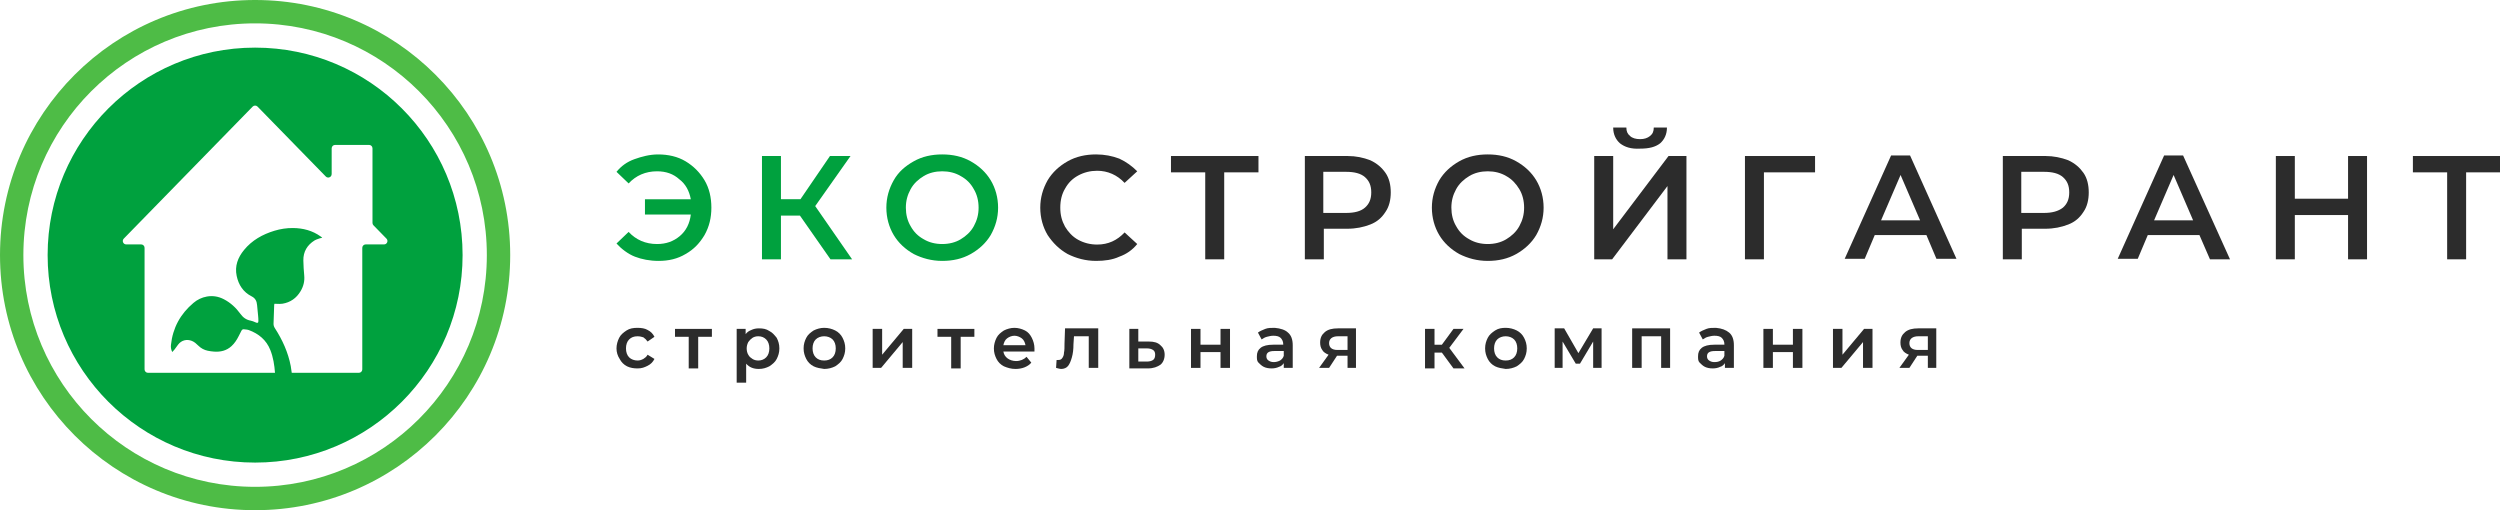 <?xml version="1.0" encoding="UTF-8"?> <svg xmlns="http://www.w3.org/2000/svg" xmlns:xlink="http://www.w3.org/1999/xlink" xmlns:xodm="http://www.corel.com/coreldraw/odm/2003" xml:space="preserve" width="207.433mm" height="42.333mm" version="1.1" style="shape-rendering:geometricPrecision; text-rendering:geometricPrecision; image-rendering:optimizeQuality; fill-rule:evenodd; clip-rule:evenodd" viewBox="0 0 20743.32 4233.32"> <defs> <style type="text/css"> .fil1 {fill:#00A13E} .fil2 {fill:#00A13E;fill-rule:nonzero} .fil3 {fill:#2C2C2C;fill-rule:nonzero} .fil0 {fill:#4EBC46;fill-rule:nonzero} </style> </defs> <g id="Слой_x0020_1">  <path class="fil0" d="M193.92 2116.65c0,1061.9 860.85,1922.75 1922.75,1922.75 1061.9,0 1922.74,-860.85 1922.74,-1922.75 0,-1061.89 -860.84,-1922.74 -1922.74,-1922.74 -1061.9,0 -1922.75,860.85 -1922.75,1922.74zm4039.42 0c0,1169 -947.67,2116.67 -2116.67,2116.67 -1169,0 -2116.67,-947.67 -2116.67,-2116.67 0,-1168.99 947.67,-2116.66 2116.67,-2116.66 1169,0 2116.67,947.67 2116.67,2116.66z"></path> <path class="fil1" d="M2751.67 1444.91c0,25.3 -30.77,37.82 -48.44,19.72l-566.39 -580.18c-11.07,-11.32 -29.31,-11.32 -40.39,0l-1069.52 1095.56c-17.42,17.88 -4.76,47.94 20.22,47.94l124.07 0c15.59,0 28.22,12.63 28.22,28.22l0 1008.95c0,15.59 12.63,28.22 28.23,28.22l1053.99 0c-4.8,-64.49 -14.54,-128.1 -38.67,-188.99 -33.26,-83.67 -96.55,-135.29 -178.85,-165.8 -8.26,-3.11 -17.36,-3.99 -26.5,-4.9 -4.34,-0.39 -8.68,-0.85 -12.94,-1.52 -10.31,-1.59 -16.76,3.46 -21.31,11.71 -7.83,14.92 -15.38,29.81 -22.93,44.94 -15.6,30.73 -33.94,59.62 -59.87,83.26 -41.03,37.36 -90.35,49.28 -144.21,45.37 -17.43,-1.38 -34.86,-3.42 -52.07,-7.09 -30.24,-6.21 -56.41,-20.43 -78.64,-42.2 -16.05,-15.8 -32.56,-31.18 -54.11,-39.68 -42.66,-16.72 -85.76,-5.47 -113.74,30.72 -5.26,6.78 -10.27,13.76 -15.24,20.78 -5.01,6.99 -9.98,13.97 -15.28,20.75 -2.96,3.63 -6.24,7.09 -9.73,10.86 -2.75,2.89 -5.61,5.93 -8.57,9.31 -9.88,-19.72 -12.85,-39.19 -10.8,-58.24 14.68,-141.71 78.18,-257.74 186.66,-349.21 32.1,-27.31 69.7,-45.44 111.65,-52.99 49.56,-8.68 96.31,-0.67 140.79,22.47 55.74,28.89 100.9,70.87 137.13,121.07 22.26,30.73 48.61,49.99 85.76,56.63 12.84,2.43 25.33,7.83 37.6,13.12 1.77,0.74 3.5,1.52 5.3,2.26 13.97,5.96 20.39,3.45 20.63,-11.93 0.39,-14.04 -0.84,-28.04 -2.11,-42.08 -0.14,-1.59 -0.29,-3.14 -0.43,-4.7 -1.13,-12.63 -2.43,-25.25 -3.74,-37.92 -1.62,-15.77 -3.24,-31.57 -4.51,-47.38 -2.75,-32.31 -13.51,-57.08 -45.4,-73.13 -69.47,-35.1 -108.45,-95.18 -124.04,-169.68 -17.22,-81.64 9.84,-152.51 60.99,-214.85 66.26,-80.96 153.6,-129.78 252.66,-159.8 49.99,-15.17 101.36,-22.97 153.39,-22.51 83.5,0.7 161.68,20.88 230.47,70.41 1.73,1.27 3.39,2.51 5.05,3.78 1.65,1.27 3.31,2.54 5.04,3.77 0.32,0.35 0.53,0.78 0.95,1.66 0.18,0.35 0.39,0.81 0.64,1.34 -1.7,0.35 -3.35,0.67 -5.05,1.02 -4.69,0.92 -9.31,1.8 -13.51,3.32 -4.09,1.52 -8.25,2.89 -12.42,4.27 -11.07,3.7 -22.19,7.41 -31.85,13.4 -61.21,38.28 -94.44,93.56 -93.06,166.69 0.67,41.95 3.42,83.93 7.33,125.66 4.34,46.78 -6.91,89.64 -30.51,129.08 -34.15,57.12 -84.39,93.1 -150.43,103.65 -14.28,2.33 -29.1,1.73 -44.45,1.09 -7.3,-0.32 -14.74,-0.63 -22.26,-0.63 -0.14,0.81 -0.31,1.8 -0.49,2.82 -0.53,2.79 -1.2,6.31 -1.34,9.81 -0.92,25.29 -1.8,50.69 -2.65,76.06 -0.84,25.43 -1.73,50.83 -2.64,76.2 -0.46,13.97 3.67,26.35 11.71,38.48 62.37,96.81 109.36,200.2 131.13,313.69 3.52,18.38 5.99,36.97 8.25,55.78l557 0c15.6,0 28.23,-12.63 28.23,-28.22l0 -1008.95c0,-15.59 12.62,-28.22 28.22,-28.22l152.29 0c24.98,0 37.64,-30.06 20.18,-47.94l-108.02 -110.67c-5.12,-5.26 -8.01,-12.31 -8.01,-19.69l0 -618.98c0,-15.59 -12.63,-28.22 -28.22,-28.22l-282.22 0c-15.6,0 -28.22,12.63 -28.22,28.22l0 214.24zm1086.55 671.76c0,950.77 -770.78,1721.56 -1721.55,1721.56 -950.81,0 -1721.56,-770.79 -1721.56,-1721.56 0,-950.8 770.75,-1721.55 1721.56,-1721.55 950.77,0 1721.55,770.75 1721.55,1721.55z"></path> <path class="fil2" d="M5688.18 1338.22c65.58,39.37 118.08,91.83 157.41,157.41 39.37,65.61 56.87,144.35 56.87,227.43 0,83.08 -17.5,157.45 -56.87,227.4 -39.33,65.62 -87.45,118.08 -157.41,157.45 -65.62,39.37 -139.95,56.87 -223.06,56.87 -74.33,0 -139.95,-13.13 -196.78,-35 -56.87,-21.87 -113.7,-65.58 -153.07,-109.32l100.58 -96.24c61.24,65.61 139.94,100.57 236.15,100.57 74.36,0 135.57,-21.83 188.06,-65.58 52.49,-43.71 83.08,-104.95 91.83,-179.28l-380.47 0 0 -126.82 380.47 0c-13.12,-69.99 -43.71,-126.83 -96.2,-166.2 -48.12,-43.74 -109.33,-65.61 -183.69,-65.61 -96.21,0 -174.91,34.99 -236.15,100.61l-100.58 -96.24c39.37,-48.08 87.45,-83.08 148.7,-104.95 61.2,-21.87 126.82,-39.37 196.77,-39.37 83.12,0 161.82,17.5 227.44,56.87z"></path> <polygon class="fil2" points="6637.2,1788.66 6479.75,1788.66 6479.75,2151.67 6322.31,2151.67 6322.31,1294.49 6479.75,1294.49 6479.75,1653.09 6641.57,1653.09 6886.47,1294.49 7057.04,1294.49 6764.02,1709.96 7070.13,2151.67 6890.85,2151.67 "></polygon> <path class="fil2" d="M7971 1985.46c43.75,-26.24 83.12,-61.24 109.33,-109.32 26.24,-48.12 39.37,-96.24 39.37,-153.07 0,-56.87 -13.13,-109.33 -39.37,-153.07 -26.21,-48.12 -61.21,-83.08 -109.33,-109.33 -43.71,-26.25 -96.2,-39.37 -153.07,-39.37 -56.83,0 -109.32,13.12 -153.03,39.37 -43.75,26.25 -83.12,61.21 -109.36,109.33 -26.22,48.08 -39.34,96.2 -39.34,153.07 0,56.83 13.12,109.32 39.34,153.07 26.24,48.08 61.24,83.08 109.36,109.32 43.71,26.25 96.2,39.34 153.03,39.34 56.87,0 109.36,-13.09 153.07,-39.34zm-389.22 122.45c-69.95,-39.37 -126.82,-91.83 -166.19,-157.44 -39.34,-65.62 -61.21,-144.32 -61.21,-227.4 0,-83.08 21.87,-157.45 61.21,-227.44 39.37,-69.95 96.24,-118.04 166.19,-157.41 69.99,-39.37 148.7,-56.87 236.15,-56.87 87.49,0 166.2,17.5 236.19,56.87 69.95,39.37 126.82,91.83 166.15,157.41 39.37,65.62 61.25,144.36 61.25,227.44 0,83.08 -21.88,157.41 -61.25,227.4 -39.33,65.61 -96.2,118.07 -166.15,157.44 -69.99,39.34 -148.7,56.87 -236.19,56.87 -87.45,0 -166.16,-21.87 -236.15,-56.87z"></path> <path class="fil3" d="M8858.8 2107.9c-69.99,-39.37 -122.45,-91.83 -166.19,-157.41 -39.37,-65.61 -61.24,-144.35 -61.24,-227.43 0,-83.08 21.87,-157.45 61.24,-227.4 39.37,-65.62 96.2,-118.08 166.19,-157.45 69.96,-39.37 148.7,-56.87 236.15,-56.87 69.96,0 135.57,13.13 192.41,35 56.86,26.25 104.98,61.24 148.69,104.99l-104.95 96.2c-61.21,-65.62 -139.95,-100.58 -227.4,-100.58 -56.87,0 -109.33,13.09 -157.44,39.34 -48.12,26.24 -83.08,61.24 -109.33,109.32 -26.25,43.75 -39.37,96.2 -39.37,157.45 0,61.24 13.12,109.32 39.37,157.44 26.25,43.71 61.21,83.08 109.33,109.33 48.11,26.24 100.57,39.37 157.44,39.37 91.83,0 166.19,-35 227.4,-100.61l104.95 96.23c-39.33,48.09 -87.45,83.08 -148.69,104.95 -56.84,26.25 -122.45,35 -192.41,35 -87.45,0 -166.19,-21.87 -236.15,-56.87z"></path> <polygon class="fil3" points="10441.93,1430.06 10157.66,1430.06 10157.66,2151.67 10000.21,2151.67 10000.21,1430.06 9715.95,1430.06 9715.95,1294.49 10441.93,1294.49 "></polygon> <path class="fil3" d="M11325.32 1723.07c34.99,-30.62 52.49,-69.96 52.49,-126.83 0,-56.86 -17.5,-96.2 -52.49,-126.82 -35,-30.62 -87.45,-43.74 -157.45,-43.74l-188.03 0 0 341.13 188.03 0c70,0 122.45,-13.12 157.45,-43.74zm43.74 -393.6c56.84,26.25 96.21,61.25 126.83,104.95 30.62,43.75 43.71,100.58 43.71,161.82 0,61.25 -13.09,118.08 -43.71,161.82 -30.62,48.09 -69.99,83.08 -126.83,104.95 -56.86,21.88 -118.07,34.96 -192.44,34.96l-192.4 0 0 253.69 -157.45 0 0 -857.18 354.23 0c69.99,0 131.2,13.12 188.06,34.99z"></path> <path class="fil3" d="M12497.38 1985.46c43.71,-26.24 83.08,-61.24 109.32,-109.32 26.25,-48.12 39.37,-96.24 39.37,-153.07 0,-56.87 -13.12,-109.33 -39.37,-153.07 -26.24,-43.75 -61.24,-83.08 -109.32,-109.33 -43.71,-26.25 -96.24,-39.37 -153.11,-39.37 -56.8,0 -109.29,13.12 -153.07,39.37 -43.67,26.25 -83.04,61.21 -109.29,109.33 -26.25,48.08 -39.37,96.2 -39.37,153.07 0,56.83 13.12,109.32 39.37,153.07 26.25,48.08 61.24,83.08 109.29,109.32 43.78,26.25 96.27,39.34 153.07,39.34 56.87,0 109.4,-13.09 153.11,-39.34zm-389.22 122.45c-69.99,-39.37 -126.86,-91.83 -166.2,-157.44 -39.33,-65.62 -61.2,-144.32 -61.2,-227.4 0,-83.08 21.87,-157.45 61.2,-227.44 39.34,-65.58 96.21,-118.04 166.2,-157.41 69.95,-39.37 148.69,-56.87 236.11,-56.87 87.53,0 166.2,17.5 236.19,56.87 69.99,39.37 126.82,91.83 166.15,157.41 39.41,65.62 61.28,144.36 61.28,227.44 0,83.08 -21.87,157.41 -61.28,227.4 -39.33,65.61 -96.16,118.07 -166.15,157.44 -69.99,39.34 -148.66,56.87 -236.19,56.87 -87.42,0 -166.16,-21.87 -236.11,-56.87z"></path> <path class="fil3" d="M13441.99 1189.53c-35,-30.62 -56.8,-74.33 -56.8,-131.2l109.29 0c0,30.62 8.75,52.49 30.58,69.95 17.54,17.5 48.12,26.25 83.12,26.25 34.99,0 61.21,-8.75 83.08,-26.25 21.91,-17.46 30.65,-39.33 30.65,-69.95l109.3 0c0,56.87 -21.88,100.58 -56.84,131.2 -39.33,30.62 -91.86,43.74 -166.19,43.74 -74.33,4.34 -126.82,-13.12 -166.19,-43.74zm-214.28 104.95l157.48 0 0 607.9 459.14 -607.9 148.69 0 0 857.14 -157.44 0 0 -607.87 -459.14 607.87 -148.73 0 0 -857.14z"></path> <polygon class="fil3" points="15060.11,1430.06 14635.9,1430.06 14635.9,2151.67 14478.45,2151.67 14478.45,1294.49 15060.11,1294.49 "></polygon> <path class="fil3" d="M15931.55 1828.02l-161.82 -376.09 -161.78 376.09 323.6 0zm52.49 122.45l-428.59 0 -83.11 196.82 -166.2 0 384.88 -857.18 157.45 0 384.84 857.18 -166.19 0 -83.08 -196.82z"></path> <path class="fil3" d="M17116.7 1723.07c34.99,-30.62 52.49,-69.96 52.49,-126.83 0,-56.86 -17.5,-96.2 -52.49,-126.82 -34.96,-30.62 -87.45,-43.74 -157.41,-43.74l-188.07 0 0 341.13 188.07 0c65.58,0 118.07,-13.12 157.41,-43.74zm43.74 -393.6c56.91,26.25 96.21,61.25 126.83,104.95 30.62,43.75 43.74,100.58 43.74,161.82 0,61.25 -13.12,118.08 -43.74,161.82 -30.62,48.09 -69.92,83.08 -126.83,104.95 -56.86,21.88 -118.04,34.96 -192.4,34.96l-192.44 0 0 253.69 -157.45 0 0 -857.18 354.23 0c65.65,0 131.2,13.12 188.06,34.99z"></path> <path class="fil3" d="M18196.91 1828.02l-161.79 -376.09 -161.82 376.09 323.61 0zm52.49 122.45l-428.59 0 -83.08 196.82 -166.19 0 384.84 -857.18 157.48 0 389.19 861.52 -166.2 0 -87.45 -201.16z"></path> <polygon class="fil3" points="19640.13,1294.48 19640.13,2151.66 19482.68,2151.66 19482.68,1784.28 19040.97,1784.28 19040.97,2151.66 18883.52,2151.66 18883.52,1294.48 19040.97,1294.48 19040.97,1648.74 19482.68,1648.74 19482.68,1294.48 "></polygon> <polygon class="fil3" points="20746.54,1430.06 20462.25,1430.06 20462.25,2151.67 20304.84,2151.67 20304.84,1430.06 20020.61,1430.06 20020.61,1294.49 20746.54,1294.49 "></polygon> <path class="fil3" d="M5202.73 3039.42c-26.21,-13.12 -48.08,-34.99 -61.21,-61.24 -17.49,-26.21 -26.24,-56.83 -26.24,-87.45 0,-30.62 8.75,-61.25 21.87,-87.46 13.12,-26.24 34.99,-43.74 61.21,-61.24 26.24,-17.5 56.86,-21.87 91.86,-21.87 30.58,0 61.21,4.37 83.08,17.5 26.24,13.12 43.74,30.62 56.87,56.86l-56.87 39.34c-8.75,-13.09 -21.87,-26.21 -35,-34.96 -13.12,-4.38 -30.58,-8.75 -48.08,-8.75 -30.62,0 -52.49,8.75 -69.99,26.25 -17.5,17.46 -26.25,43.71 -26.25,74.33 0,30.62 8.75,56.83 26.25,74.36 17.5,17.46 43.74,26.21 69.99,26.21 17.5,0 30.58,-4.37 48.08,-13.12 13.13,-8.71 26.25,-17.46 35,-35l56.87 35c-13.13,26.25 -30.63,43.74 -56.87,56.87 -26.25,13.12 -48.12,21.87 -83.08,21.87 -30.62,0 -61.24,-4.37 -87.49,-17.5z"></path> <polygon class="fil3" points="5906.84,2794.53 5793.14,2794.53 5793.14,3056.92 5714.43,3056.92 5714.43,2794.53 5600.7,2794.53 5600.7,2728.95 5906.84,2728.95 "></polygon> <path class="fil3" d="M6357.3 2965.06c17.5,-17.5 26.22,-43.74 26.22,-74.33 0,-30.62 -8.72,-56.87 -26.22,-74.37 -17.49,-17.49 -39.37,-26.24 -65.61,-26.24 -17.5,0 -35,4.37 -48.09,13.12 -13.12,8.75 -26.24,21.87 -34.99,35 -8.75,17.49 -13.12,34.96 -13.12,52.49 0,17.46 4.37,39.34 13.12,52.46 8.75,17.5 21.87,26.25 34.99,34.99 13.09,8.75 30.59,13.13 48.09,13.13 26.24,0 48.12,-8.75 65.61,-26.25zm26.22 -218.65c26.24,13.09 43.74,34.96 61.24,56.83 13.12,26.25 21.87,52.49 21.87,87.49 0,34.96 -8.75,61.21 -21.87,87.45 -13.13,26.25 -35,43.71 -61.24,61.21 -26.22,13.12 -52.46,21.87 -87.46,21.87 -43.74,0 -78.7,-13.12 -104.95,-43.74l0 157.44 -78.7 0 0 -446.05 74.33 0 0 43.71c13.12,-17.5 26.24,-26.21 48.12,-34.96 17.46,-8.75 39.33,-13.12 61.2,-13.12 35,0 61.24,4.37 87.46,21.87z"></path> <path class="fil3" d="M6908.29 2965.08c17.5,-17.5 26.25,-43.75 26.25,-74.33 0,-30.62 -8.75,-56.87 -26.25,-74.37 -17.46,-17.5 -43.71,-26.24 -69.95,-26.24 -26.25,0 -52.5,8.74 -69.96,26.24 -17.5,17.5 -26.24,43.75 -26.24,74.37 0,30.58 8.74,56.83 26.24,74.33 17.46,17.5 39.34,26.24 69.96,26.24 30.62,0 52.49,-8.74 69.95,-26.24zm-157.41 74.33c-26.24,-13.12 -48.11,-34.96 -61.24,-61.21 -13.12,-26.25 -21.87,-52.49 -21.87,-87.45 0,-35 8.75,-61.24 21.87,-87.49 13.13,-26.25 35,-43.75 61.24,-61.21 26.22,-13.12 56.84,-21.87 87.46,-21.87 34.99,0 65.61,8.75 91.83,21.87 26.24,13.09 48.12,34.96 61.24,61.21 13.12,26.25 21.87,52.49 21.87,87.49 0,34.96 -8.75,61.2 -21.87,87.45 -13.12,26.25 -35,43.71 -61.24,61.21 -26.22,13.12 -56.84,21.87 -91.83,21.87 -30.62,-4.37 -61.24,-8.75 -87.46,-21.87z"></path> <polygon class="fil3" points="7240.7,2728.93 7319.4,2728.93 7319.4,2943.21 7498.72,2728.93 7568.71,2728.93 7568.71,3052.54 7489.97,3052.54 7489.97,2838.26 7310.69,3052.54 7240.7,3052.54 "></polygon> <polygon class="fil3" points="8084.71,2794.53 7971.01,2794.53 7971.01,3056.92 7892.3,3056.92 7892.3,2794.53 7778.6,2794.53 7778.6,2728.95 8084.71,2728.95 "></polygon> <path class="fil3" d="M8355.89 2807.64c-17.5,13.12 -26.25,34.99 -30.62,56.83l183.69 0c-4.37,-21.84 -13.12,-43.71 -30.62,-56.83 -17.5,-13.13 -39.37,-21.88 -61.24,-21.88 -21.88,0 -43.71,8.75 -61.21,21.88zm227.4 109.32l-258.02 0c4.37,26.25 17.5,43.75 34.99,56.87 17.5,13.12 43.71,21.87 69.96,21.87 35,0 65.62,-13.16 87.45,-34.99l39.37 48.12c-13.12,17.46 -34.99,30.58 -56.83,39.33 -21.87,8.75 -48.12,13.12 -74.36,13.12 -35,0 -65.59,-8.74 -96.21,-21.87 -26.24,-13.12 -48.12,-34.96 -61.24,-61.24 -13.12,-26.21 -21.87,-52.46 -21.87,-87.45 0,-30.59 8.75,-61.21 21.87,-87.46 13.12,-26.24 35,-43.74 61.24,-61.2 26.25,-13.13 56.84,-21.88 87.46,-21.88 30.62,0 61.24,8.75 87.49,21.88 26.21,13.08 43.7,34.96 56.83,61.2 13.12,26.25 21.87,56.87 21.87,87.46l0 26.24z"></path> <path class="fil3" d="M9112.45 2728.9l0 323.6 -78.74 0 0 -262.39 -122.45 0 -4.37 65.61c0,43.75 -4.38,78.74 -13.13,109.33 -8.75,30.62 -17.5,52.49 -30.58,69.99 -13.13,17.46 -35,26.21 -56.87,26.21 -13.12,0 -26.25,-4.37 -43.75,-8.75l4.38 -65.58 13.12 0c17.5,0 26.25,-4.37 35,-17.5 8.75,-13.12 13.12,-26.24 13.12,-43.7 4.38,-17.5 4.38,-43.75 4.38,-74.37l4.37 -126.82 275.52 0 0 4.37z"></path> <path class="fil3" d="M9567.25 2986.95c13.13,-8.74 17.5,-26.24 17.5,-43.74 0,-17.5 -4.37,-30.59 -17.5,-39.34 -13.12,-8.78 -30.58,-13.15 -52.45,-13.15l-69.99 0 0 109.36 69.99 0c21.87,0 39.33,-4.38 52.45,-13.13zm61.25 -122.45c21.87,17.5 34.99,43.75 34.99,78.71 0,35 -13.12,65.62 -34.99,83.11 -26.25,17.47 -56.87,30.59 -104.95,30.59l-153.08 0 0 -327.98 74.34 0 0 104.95 87.48 0c43.71,0 74.33,8.75 96.21,30.62z"></path> <polygon class="fil3" points="9882.15,2728.93 9960.86,2728.93 9960.86,2860.13 10127.05,2860.13 10127.05,2728.93 10205.79,2728.93 10205.79,3052.54 10127.05,3052.54 10127.05,2921.37 9960.86,2921.37 9960.86,3052.54 9882.15,3052.54 "></polygon> <path class="fil3" d="M10621.21 2991.31c13.13,-8.75 26.25,-21.87 30.62,-39.37l0 -39.33 -78.7 0c-43.74,0 -65.62,13.12 -65.62,43.71 0,13.12 4.38,26.24 17.5,34.99 13.12,8.75 26.25,13.12 43.75,13.12 17.49,0 34.99,-4.37 52.45,-13.12zm65.62 -231.77c26.25,21.87 39.37,56.86 39.37,104.95l0 188.03 -74.37 0 0 -39.34c-8.74,13.13 -21.87,26.25 -39.37,30.62 -17.46,8.72 -39.33,13.09 -61.2,13.09 -26.25,0 -48.12,-4.37 -65.62,-13.09 -17.46,-8.74 -30.59,-21.87 -43.71,-34.99 -13.12,-13.12 -13.12,-30.62 -13.12,-52.49 0,-30.59 8.75,-52.46 30.62,-69.96 21.84,-17.5 56.83,-26.25 104.95,-26.25l83.08 0 0 -4.37c0,-21.87 -8.75,-39.34 -21.87,-52.49 -13.13,-13.13 -34.96,-17.5 -61.21,-17.5 -17.5,0 -34.99,4.37 -52.49,8.75 -17.5,4.37 -30.62,13.12 -43.71,21.9l-30.62 -56.86c17.49,-13.13 39.37,-21.88 61.2,-30.63 21.88,-8.74 48.12,-8.74 78.74,-8.74 48.09,4.37 87.46,17.49 109.33,39.37z"></path> <path class="fil3" d="M11027.94 2846.98c0,34.99 21.87,56.83 69.99,56.83l83.08 0 0 -113.7 -78.71 0c-48.12,0 -74.36,21.87 -74.36,56.87zm223.06 -118.08l0 323.61 -69.99 0 0 -100.58 -87.46 0 -65.61 100.58 -83.08 0 78.7 -109.33c-21.83,-8.75 -43.71,-21.87 -52.45,-39.37 -13.13,-17.46 -17.5,-39.33 -17.5,-61.21 0,-39.37 13.12,-65.58 39.37,-87.48 26.21,-21.84 61.2,-30.59 109.32,-30.59l148.7 0 0 4.37z"></path> <polygon class="fil3" points="11963.83,2925.72 11902.63,2925.72 11902.63,3056.92 11823.85,3056.92 11823.85,2728.94 11902.63,2728.94 11902.63,2860.14 11963.83,2860.14 12060.03,2728.94 12143.15,2728.94 12025.04,2886.35 12151.9,3056.92 12060.03,3056.92 "></polygon> <path class="fil3" d="M12562.97 2965.08c17.5,-17.5 26.25,-43.75 26.25,-74.33 0,-30.62 -8.75,-56.87 -26.25,-74.37 -17.5,-17.5 -43.75,-26.24 -69.96,-26.24 -26.24,0 -52.49,8.74 -69.99,26.24 -17.5,17.5 -26.24,43.75 -26.24,74.37 0,30.58 8.74,56.83 26.24,74.33 17.5,17.5 39.37,26.24 69.99,26.24 30.59,0 52.46,-8.74 69.96,-26.24zm-157.45 74.33c-26.24,-13.12 -48.11,-34.96 -61.24,-61.21 -13.09,-26.25 -21.8,-52.49 -21.8,-87.45 0,-35 8.71,-61.24 21.8,-87.49 13.13,-26.25 35,-43.75 61.24,-61.21 26.25,-17.5 56.87,-21.87 87.49,-21.87 34.96,0 65.58,8.75 91.83,21.87 26.21,13.09 48.08,34.96 61.21,61.21 13.16,26.25 21.91,52.49 21.91,87.49 0,34.96 -8.75,61.2 -21.91,87.45 -13.13,26.25 -35,43.71 -61.21,61.21 -26.25,13.12 -56.87,21.87 -91.83,21.87 -30.62,-4.37 -61.24,-8.75 -87.49,-21.87z"></path> <polygon class="fil3" points="13218.95,3052.51 13218.95,2833.86 13109.63,3017.52 13074.63,3017.52 12965.34,2833.86 12965.34,3052.51 12899.69,3052.51 12899.69,2724.54 12978.46,2724.54 13096.5,2930.07 13218.95,2724.54 13288.91,2724.54 13288.91,3052.51 "></polygon> <polygon class="fil3" points="13857.47,2728.9 13857.47,3052.5 13783.1,3052.5 13783.1,2790.11 13621.32,2790.11 13621.32,3052.5 13542.58,3052.5 13542.58,2724.53 13857.47,2724.53 "></polygon> <path class="fil3" d="M14277.29 2991.31c13.12,-8.75 26.24,-21.87 30.58,-39.37l0 -39.33 -78.67 0c-43.78,0 -65.61,13.12 -65.61,43.71 0,13.12 4.37,26.24 17.46,34.99 13.16,8.75 26.28,13.12 43.78,13.12 21.87,0 39.37,-4.37 52.46,-13.12zm69.95 -231.77c26.28,21.87 39.41,56.86 39.41,104.95l0 188.03 -74.4 0 0 -39.34c-8.72,13.13 -21.84,26.25 -39.34,30.62 -17.46,8.72 -39.33,13.09 -61.21,13.09 -26.28,0 -48.11,-4.37 -65.61,-13.09 -17.5,-8.74 -30.62,-21.87 -43.75,-34.99 -13.08,-13.12 -13.08,-30.62 -13.08,-52.49 0,-30.59 8.71,-52.46 30.58,-69.96 21.87,-17.5 56.83,-26.25 104.99,-26.25l83.04 0 0 -4.37c0,-21.87 -8.71,-39.34 -21.84,-52.49 -13.12,-13.13 -34.96,-17.5 -61.2,-17.5 -17.5,0 -35,4.37 -52.5,8.75 -17.49,4.37 -30.62,13.12 -43.74,21.9l-30.62 -56.86c17.5,-13.13 39.37,-21.88 61.24,-30.63 21.84,-8.74 48.12,-8.74 78.74,-8.74 48.08,4.37 83.04,17.49 109.29,39.37z"></path> <polygon class="fil3" points="14631.51,2728.93 14710.25,2728.93 14710.25,2860.13 14876.41,2860.13 14876.41,2728.93 14955.18,2728.93 14955.18,3052.54 14876.41,3052.54 14876.41,2921.37 14710.25,2921.37 14710.25,3052.54 14631.51,3052.54 "></polygon> <polygon class="fil3" points="15208.8,2728.93 15287.51,2728.93 15287.51,2943.21 15466.82,2728.93 15536.78,2728.93 15536.78,3052.54 15458.08,3052.54 15458.08,2838.26 15278.76,3052.54 15208.8,3052.54 "></polygon> <path class="fil3" d="M15842.94 2846.98c0,34.99 21.84,56.83 69.92,56.83l83.15 0 0 -113.7 -78.77 0c-48.09,0 -74.3,21.87 -74.3,56.87zm222.99 -118.08l0 323.61 -69.92 0 0 -100.58 -87.52 0 -65.55 100.58 -83.11 0 78.74 -109.33c-21.88,-8.75 -43.75,-21.87 -52.5,-39.37 -13.12,-17.46 -17.49,-39.33 -17.49,-61.21 0,-39.37 13.12,-65.58 39.37,-87.48 26.24,-21.84 61.2,-30.59 109.29,-30.59l148.69 0 0 4.37z"></path> </g> </svg> 